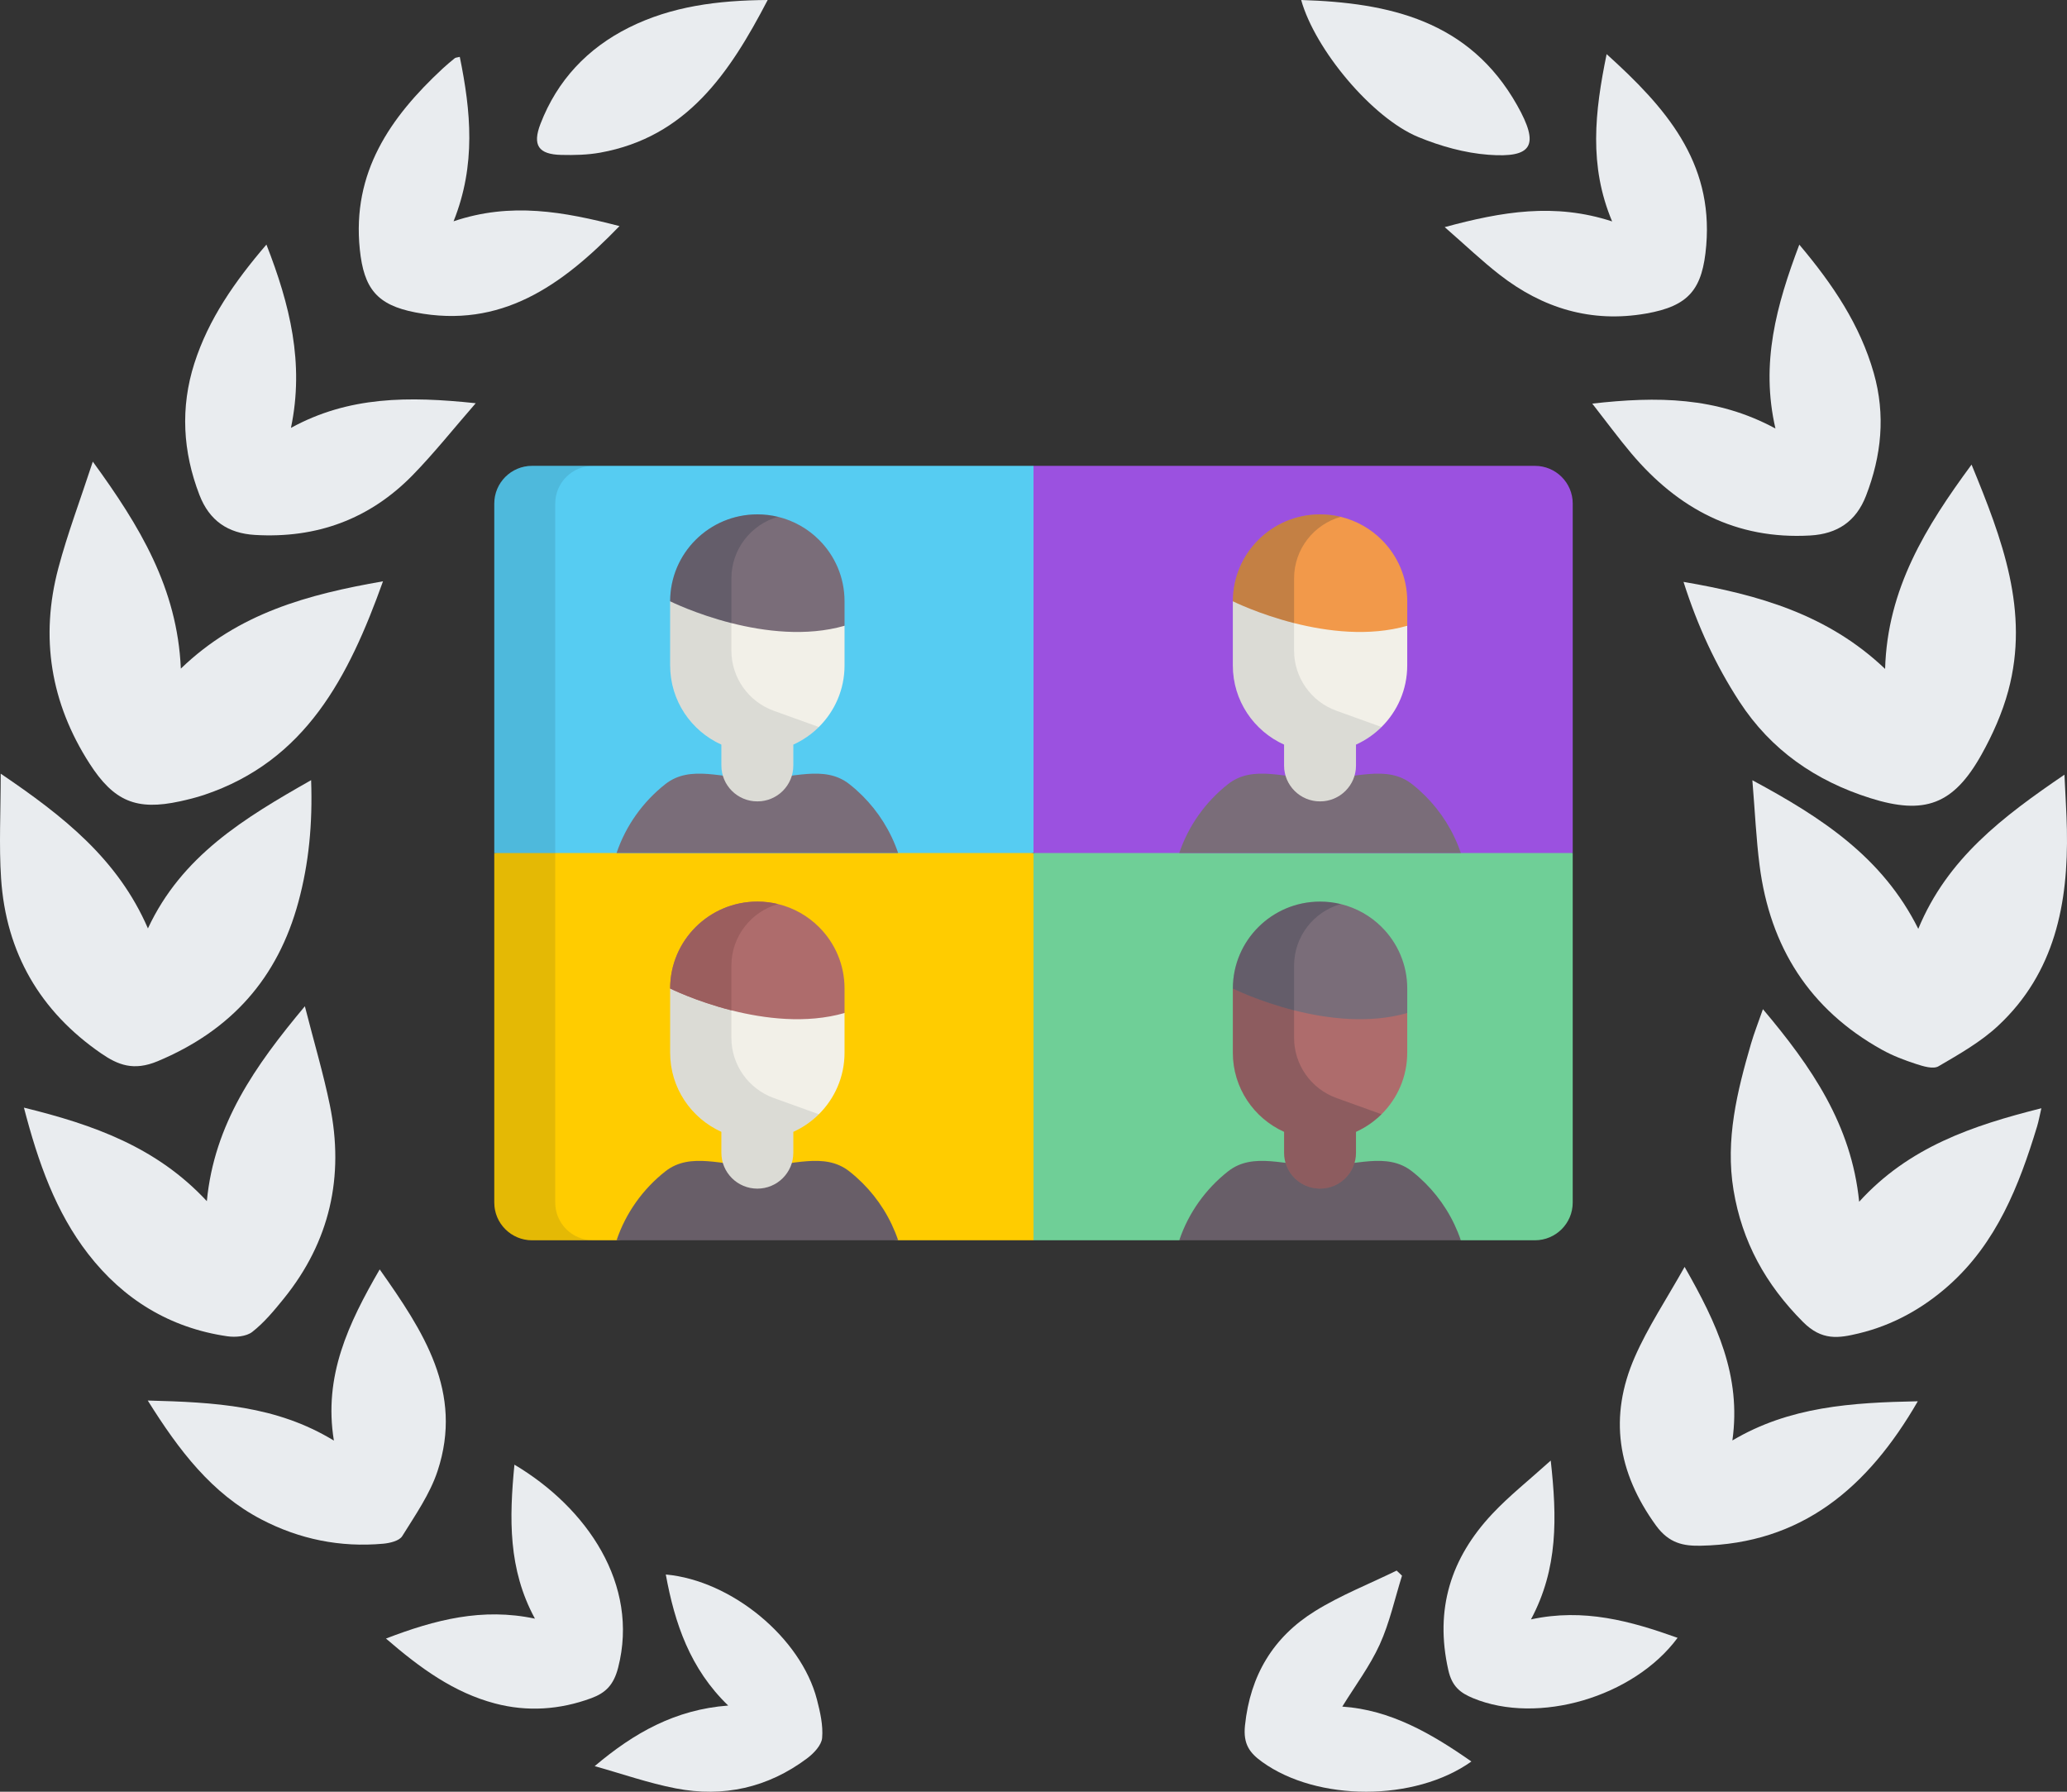 <svg width="120" height="104" viewBox="0 0 120 104" fill="none" xmlns="http://www.w3.org/2000/svg">
<rect x="0" y="0" width="120" height="104" fill="#333333" stroke="none"/>
<path d="M10.499 38.809C13.836 35.589 17.87 34.502 22.235 33.742C20.243 39.296 17.748 44.169 11.839 46.144C11.383 46.295 10.914 46.411 10.444 46.514C7.923 47.062 6.611 46.519 5.194 44.313C2.939 40.802 2.317 36.997 3.389 32.968C3.919 30.974 4.655 29.036 5.388 26.795C8.115 30.538 10.294 34.135 10.499 38.809Z" fill="#E9ECEF"/>
<path d="M18.062 45.284C18.153 47.822 17.93 50.112 17.325 52.349C16.125 56.782 13.428 59.808 9.155 61.597C7.75 62.185 6.838 61.808 5.875 61.146C2.336 58.71 0.348 55.307 0.063 50.991C-0.064 49.078 0.041 47.148 0.041 44.907C3.687 47.379 6.84 49.859 8.588 53.889C10.553 49.676 14.176 47.489 18.062 45.284Z" fill="#E9ECEF"/>
<path d="M1.389 64.292C5.435 65.286 9.091 66.581 12.008 69.72C12.438 65.241 14.788 61.889 17.699 58.408C18.233 60.502 18.773 62.312 19.151 64.155C19.999 68.3 19.148 72.074 16.474 75.379C15.916 76.068 15.337 76.769 14.647 77.309C14.3 77.581 13.664 77.632 13.191 77.563C9.864 77.079 7.164 75.424 5.119 72.785C3.229 70.345 2.216 67.47 1.389 64.292Z" fill="#E9ECEF"/>
<path d="M16.891 24.837C20.247 22.996 23.719 22.992 27.618 23.405C26.3 24.919 25.197 26.309 23.965 27.572C21.459 30.14 18.374 31.262 14.802 31.05C13.231 30.957 12.154 30.221 11.579 28.73C10.608 26.215 10.465 23.651 11.283 21.093C12.107 18.519 13.627 16.341 15.467 14.196C16.823 17.669 17.679 21.072 16.891 24.837Z" fill="#E9ECEF"/>
<path d="M8.578 81.293C12.454 81.394 16.035 81.578 19.384 83.619C18.771 79.864 20.229 76.818 22.043 73.682C24.58 77.278 26.916 80.802 25.403 85.384C24.959 86.728 24.107 87.946 23.351 89.165C23.18 89.44 22.635 89.569 22.248 89.604C19.756 89.83 17.378 89.346 15.168 88.191C12.292 86.687 10.397 84.201 8.578 81.293Z" fill="#E9ECEF"/>
<path d="M26.693 3.301C27.335 6.447 27.646 9.561 26.332 12.845C29.663 11.718 32.72 12.286 35.965 13.123C32.604 16.6 29.074 19.096 24.112 18.133C21.892 17.703 21.125 16.758 20.889 14.481C20.427 10.008 22.652 6.811 25.697 3.982C25.924 3.771 26.163 3.573 26.403 3.378C26.451 3.339 26.531 3.342 26.693 3.301Z" fill="#E9ECEF"/>
<path d="M29.865 85.016C34.069 87.511 37.127 91.969 35.887 96.796C35.625 97.816 35.148 98.267 34.323 98.572C32.495 99.245 30.61 99.372 28.736 98.876C26.355 98.247 24.404 96.836 22.407 95.109C25.266 94.012 28.002 93.307 31.056 93.954C29.491 91.076 29.565 88.118 29.865 85.016Z" fill="#E9ECEF"/>
<path d="M34.524 102.515C36.814 100.578 39.203 99.231 42.275 98.998C40.06 96.859 39.171 94.23 38.653 91.391C42.483 91.74 46.504 95.073 47.427 98.647C47.615 99.374 47.792 100.148 47.729 100.879C47.693 101.302 47.239 101.777 46.852 102.066C44.577 103.77 41.995 104.341 39.233 103.807C37.64 103.498 36.093 102.954 34.524 102.515Z" fill="#E9ECEF"/>
<path d="M44.568 0C42.346 4.269 39.848 7.958 34.846 8.86C34.108 8.992 33.339 9.01 32.587 8.992C31.265 8.962 30.898 8.436 31.376 7.193C32.351 4.656 34.118 2.794 36.514 1.599C38.986 0.365 41.661 0.02 44.568 0Z" fill="#E9ECEF"/>
<path d="M97.737 33.775C102.09 34.523 106.107 35.658 109.44 38.827C109.571 34.176 111.801 30.574 114.459 26.968C116.242 31.295 117.834 35.479 116.592 40.094C116.245 41.381 115.684 42.641 115.032 43.807C113.411 46.703 111.733 47.325 108.569 46.324C105.415 45.327 102.819 43.546 100.982 40.724C99.602 38.604 98.553 36.336 97.737 33.775Z" fill="#E9ECEF"/>
<path d="M111.367 53.912C113.058 49.828 116.257 47.415 119.852 44.966C119.907 46.18 119.974 47.162 119.994 48.146C120.081 52.444 119.293 56.467 116.007 59.535C114.994 60.48 113.745 61.188 112.54 61.892C112.231 62.072 111.655 61.894 111.241 61.759C110.559 61.538 109.878 61.278 109.253 60.93C105.06 58.599 102.757 54.968 102.152 50.227C101.955 48.688 101.886 47.133 101.734 45.289C105.775 47.462 109.292 49.759 111.366 53.913L111.367 53.912Z" fill="#E9ECEF"/>
<path d="M102.347 58.577C105.161 61.915 107.487 65.276 107.934 69.754C110.812 66.585 114.497 65.336 118.512 64.328C118.41 64.762 118.355 65.08 118.262 65.387C117.217 68.833 115.909 72.143 113.142 74.607C111.627 75.955 109.876 76.927 107.899 77.399C106.753 77.673 105.776 77.841 104.67 76.729C102.499 74.549 101.136 72.074 100.64 69.077C100.156 66.152 100.848 63.358 101.654 60.586C101.834 59.966 102.074 59.363 102.347 58.577Z" fill="#E9ECEF"/>
<path d="M103.074 24.873C102.197 21.084 103.131 17.715 104.459 14.2C106.41 16.515 107.983 18.85 108.782 21.655C109.474 24.086 109.231 26.455 108.33 28.781C107.756 30.261 106.677 30.991 105.094 31.082C100.793 31.328 97.425 29.537 94.707 26.317C93.96 25.431 93.273 24.493 92.439 23.427C96.193 23.003 99.645 23.019 103.074 24.873Z" fill="#E9ECEF"/>
<path d="M111.339 81.336C108.428 86.377 104.58 89.606 98.736 89.721C97.743 89.741 96.896 89.59 96.137 88.545C93.897 85.454 93.395 82.228 94.907 78.771C95.671 77.024 96.748 75.417 97.8 73.537C99.679 76.827 101.099 79.868 100.574 83.611C103.896 81.639 107.49 81.412 111.339 81.336Z" fill="#E9ECEF"/>
<path d="M93.273 3.142C96.691 6.225 99.456 9.376 99.057 14.237C98.847 16.795 98.058 17.764 95.559 18.2C92.385 18.754 89.561 17.896 87.052 15.94C86.026 15.141 85.08 14.237 83.872 13.183C87.208 12.28 90.254 11.762 93.592 12.852C92.233 9.616 92.583 6.5 93.273 3.142Z" fill="#E9ECEF"/>
<path d="M88.881 93.997C91.951 93.334 94.662 94.091 97.393 95.067C94.841 98.516 89.286 100.128 85.525 98.572C84.79 98.267 84.3 97.907 84.082 96.938C83.284 93.401 84.231 90.433 86.629 87.878C87.61 86.831 88.749 85.934 90.028 84.778C90.395 88.091 90.459 91.04 88.881 93.997Z" fill="#E9ECEF"/>
<path d="M81.394 91.46C80.974 92.797 80.676 94.189 80.1 95.455C79.525 96.716 78.672 97.849 77.927 99.059C80.719 99.247 83.1 100.62 85.422 102.245C82.137 104.586 76.477 104.574 73.279 102.273C72.558 101.755 72.165 101.248 72.277 100.161C72.58 97.233 73.923 95.022 76.336 93.521C77.831 92.592 79.495 91.94 81.082 91.164C81.186 91.263 81.29 91.361 81.394 91.46Z" fill="#E9ECEF"/>
<path d="M75.54 0C80.654 0.156 85.301 1.186 88.078 6.11C89.384 8.426 88.985 9.179 86.407 8.983C85.032 8.879 83.629 8.485 82.346 7.957C79.66 6.854 76.341 2.873 75.54 0Z" fill="#E9ECEF"/>
<g clip-path="url(#clip0_40000185_3364)">
<path d="M60 49.515L63.697 60.753L60 71.992H52.141L44.348 70.737L35.794 71.992H30.892C29.679 71.992 28.696 71.012 28.696 69.803V49.515L45.171 46.517L60 49.515Z" fill="#FFCC00"/>
<path d="M34.43 71.992H30.892C29.679 71.992 28.696 71.012 28.696 69.805V49.516L45.171 46.519L46.847 46.857L32.234 49.516V69.805C32.234 71.012 33.217 71.992 34.43 71.992Z" fill="#0A2130" fill-opacity="0.11"/>
<path d="M91.305 29.229V49.515L75.653 53.165L60.001 49.515L55.61 38.278L60.001 27.04H89.109C90.322 27.04 91.305 28.02 91.305 29.229Z" fill="#9B51E0"/>
<path d="M91.304 49.515V69.803C91.304 71.012 90.321 71.992 89.108 71.992H84.809L76.636 68.993L68.462 71.992H60V49.515H91.304Z" fill="#6FCF97"/>
<path d="M60 27.04V49.515H28.696V29.229C28.696 28.02 29.679 27.04 30.892 27.04H60Z" fill="#56CCF2"/>
<path d="M34.43 27.041C33.217 27.041 32.234 28.021 32.234 29.229V49.515H28.696V29.229C28.696 28.021 29.679 27.041 30.892 27.041H34.43Z" fill="#0A2130" fill-opacity="0.11"/>
<path d="M84.809 49.514H68.462C69 47.92 69.996 46.535 71.294 45.514C72.763 44.36 74.62 45.202 76.637 45.202C78.653 45.202 80.505 44.36 81.975 45.514C82.243 45.723 82.495 45.949 82.734 46.186C83.663 47.111 84.379 48.247 84.809 49.514Z" fill="#7A6D79"/>
<path d="M81.697 36.322V38.625C81.697 40.022 81.127 41.287 80.205 42.199C79.779 42.622 79.277 42.969 78.722 43.22V44.436C78.722 45.585 77.788 46.516 76.636 46.516C75.481 46.516 74.548 45.585 74.548 44.436V43.22C72.793 42.428 71.573 40.669 71.573 38.625V34.901C71.573 34.901 73.014 34.267 75.128 34.229C76.975 34.197 79.337 34.62 81.697 36.322Z" fill="#F2F0E8"/>
<path d="M80.205 42.199C79.779 42.622 79.277 42.969 78.722 43.22V44.435C78.722 45.584 77.788 46.516 76.636 46.516C75.481 46.516 74.548 45.584 74.548 44.435V43.22C72.793 42.428 71.573 40.669 71.573 38.624V34.9C71.573 34.9 73.014 34.267 75.128 34.229V37.76C75.128 39.327 76.113 40.726 77.593 41.258L80.205 42.199Z" fill="#0A2130" fill-opacity="0.1"/>
<path d="M81.698 34.901V36.323C79.475 36.959 77.049 36.653 75.129 36.167C73.057 35.64 71.574 34.901 71.574 34.901C71.574 32.115 73.84 29.856 76.636 29.856C77.05 29.856 77.453 29.905 77.838 29.999C78.754 30.222 79.571 30.691 80.215 31.334C81.131 32.246 81.698 33.507 81.698 34.901Z" fill="#F2994A"/>
<path d="M77.837 29.999C76.273 30.44 75.128 31.874 75.128 33.575V36.167C73.056 35.64 71.573 34.901 71.573 34.901C71.573 32.115 73.839 29.856 76.636 29.856C77.049 29.856 77.451 29.905 77.837 29.999Z" fill="#0A2130" fill-opacity="0.2"/>
<path d="M52.142 49.514H35.795C36.333 47.92 37.329 46.535 38.627 45.514C40.096 44.36 41.953 45.202 43.97 45.202C45.986 45.202 47.838 44.36 49.308 45.514C49.576 45.723 49.828 45.949 50.067 46.186C50.996 47.111 51.712 48.247 52.142 49.514Z" fill="#7A6D79"/>
<path d="M49.03 36.322V38.625C49.03 40.022 48.46 41.287 47.538 42.199C47.112 42.622 46.61 42.969 46.055 43.22V44.436C46.055 45.585 45.121 46.516 43.969 46.516C42.815 46.516 41.881 45.585 41.881 44.436V43.22C40.126 42.428 38.906 40.669 38.906 38.625V34.901C38.906 34.901 40.347 34.267 42.461 34.229C44.308 34.197 46.67 34.62 49.03 36.322Z" fill="#F2F0E8"/>
<path d="M47.538 42.199C47.112 42.622 46.61 42.969 46.055 43.22V44.435C46.055 45.584 45.121 46.516 43.969 46.516C42.815 46.516 41.881 45.584 41.881 44.435V43.22C40.126 42.428 38.906 40.669 38.906 38.624V34.9C38.906 34.9 40.347 34.267 42.461 34.229V37.76C42.461 39.327 43.446 40.726 44.925 41.258L47.538 42.199Z" fill="#0A2130" fill-opacity="0.1"/>
<path d="M49.03 34.901V36.323C46.807 36.959 44.381 36.653 42.461 36.167C40.389 35.64 38.906 34.901 38.906 34.901C38.906 32.115 41.172 29.856 43.969 29.856C44.382 29.856 44.785 29.905 45.17 29.999C46.086 30.222 46.903 30.691 47.547 31.334C48.464 32.246 49.03 33.507 49.03 34.901Z" fill="#7A6D79"/>
<path d="M45.17 29.999C43.606 30.44 42.461 31.874 42.461 33.575V36.167C40.389 35.64 38.906 34.901 38.906 34.901C38.906 32.115 41.172 29.856 43.969 29.856C44.382 29.856 44.785 29.905 45.17 29.999Z" fill="#0A2130" fill-opacity="0.2"/>
<path d="M84.809 71.992H68.462C69 70.397 69.996 69.013 71.294 67.991C72.763 66.837 74.62 67.679 76.637 67.679C78.653 67.679 80.505 66.837 81.975 67.991C82.243 68.2 82.495 68.426 82.734 68.663C83.663 69.588 84.379 70.724 84.809 71.992Z" fill="#685E68"/>
<path d="M81.697 58.799V61.102C81.697 62.499 81.127 63.764 80.205 64.676C79.779 65.099 79.277 65.446 78.722 65.697V66.913C78.722 68.062 77.788 68.993 76.636 68.993C75.481 68.993 74.548 68.062 74.548 66.913V65.697C72.793 64.905 71.573 63.146 71.573 61.102V57.378C71.573 57.378 73.014 56.744 75.128 56.706C76.975 56.674 79.337 57.097 81.697 58.799Z" fill="#AE6C6C"/>
<path d="M80.205 64.676C79.779 65.099 79.277 65.446 78.722 65.697V66.912C78.722 68.061 77.788 68.993 76.636 68.993C75.481 68.993 74.548 68.061 74.548 66.912V65.697C72.793 64.905 71.573 63.146 71.573 61.102V57.377C71.573 57.377 73.014 56.744 75.128 56.706V60.237C75.128 61.804 76.113 63.203 77.593 63.735L80.205 64.676Z" fill="#0A2130" fill-opacity="0.2"/>
<path d="M81.698 57.378V58.8C79.475 59.436 77.049 59.13 75.129 58.644C73.057 58.117 71.574 57.378 71.574 57.378C71.574 54.592 73.84 52.333 76.636 52.333C77.05 52.333 77.453 52.382 77.838 52.476C78.754 52.699 79.571 53.168 80.215 53.811C81.131 54.723 81.698 55.984 81.698 57.378Z" fill="#7A6D79"/>
<path d="M77.837 52.476C76.273 52.917 75.128 54.351 75.128 56.052V58.644C73.056 58.117 71.573 57.378 71.573 57.378C71.573 54.592 73.839 52.333 76.636 52.333C77.049 52.333 77.451 52.383 77.837 52.476Z" fill="#0A2130" fill-opacity="0.2"/>
<path d="M52.142 71.992H35.795C36.333 70.397 37.329 69.013 38.627 67.991C40.096 66.837 41.953 67.679 43.97 67.679C45.986 67.679 47.838 66.837 49.308 67.991C49.576 68.2 49.828 68.426 50.067 68.663C50.996 69.588 51.712 70.724 52.142 71.992Z" fill="#685E68"/>
<path d="M49.03 58.799V61.102C49.03 62.499 48.46 63.764 47.538 64.676C47.112 65.099 46.61 65.446 46.055 65.697V66.913C46.055 68.062 45.121 68.993 43.969 68.993C42.815 68.993 41.881 68.062 41.881 66.913V65.697C40.126 64.905 38.906 63.146 38.906 61.102V57.378C38.906 57.378 40.347 56.744 42.461 56.706C44.308 56.674 46.67 57.097 49.03 58.799Z" fill="#F2F0E8"/>
<path d="M47.538 64.676C47.112 65.099 46.61 65.446 46.055 65.697V66.912C46.055 68.061 45.121 68.993 43.969 68.993C42.815 68.993 41.881 68.061 41.881 66.912V65.697C40.126 64.905 38.906 63.146 38.906 61.102V57.377C38.906 57.377 40.347 56.744 42.461 56.706V60.237C42.461 61.804 43.446 63.203 44.925 63.735L47.538 64.676Z" fill="#0A2130" fill-opacity="0.1"/>
<path d="M49.03 57.378V58.8C46.807 59.436 44.381 59.13 42.461 58.644C40.389 58.117 38.906 57.378 38.906 57.378C38.906 54.592 41.172 52.333 43.969 52.333C44.382 52.333 44.785 52.382 45.17 52.476C46.086 52.699 46.903 53.168 47.547 53.811C48.464 54.723 49.03 55.984 49.03 57.378Z" fill="#AE6C6C"/>
<path d="M45.17 52.476C43.606 52.917 42.461 54.351 42.461 56.052V58.644C40.389 58.117 38.906 57.378 38.906 57.378C38.906 54.592 41.172 52.333 43.969 52.333C44.382 52.333 44.785 52.383 45.17 52.476Z" fill="#9B5E5E"/>
</g>
<defs>
<clipPath id="clip0_40000185_3364">
<rect width="62.609" height="62.4" fill="white" transform="translate(28.696 20.8)"/>
</clipPath>
</defs>
</svg>
